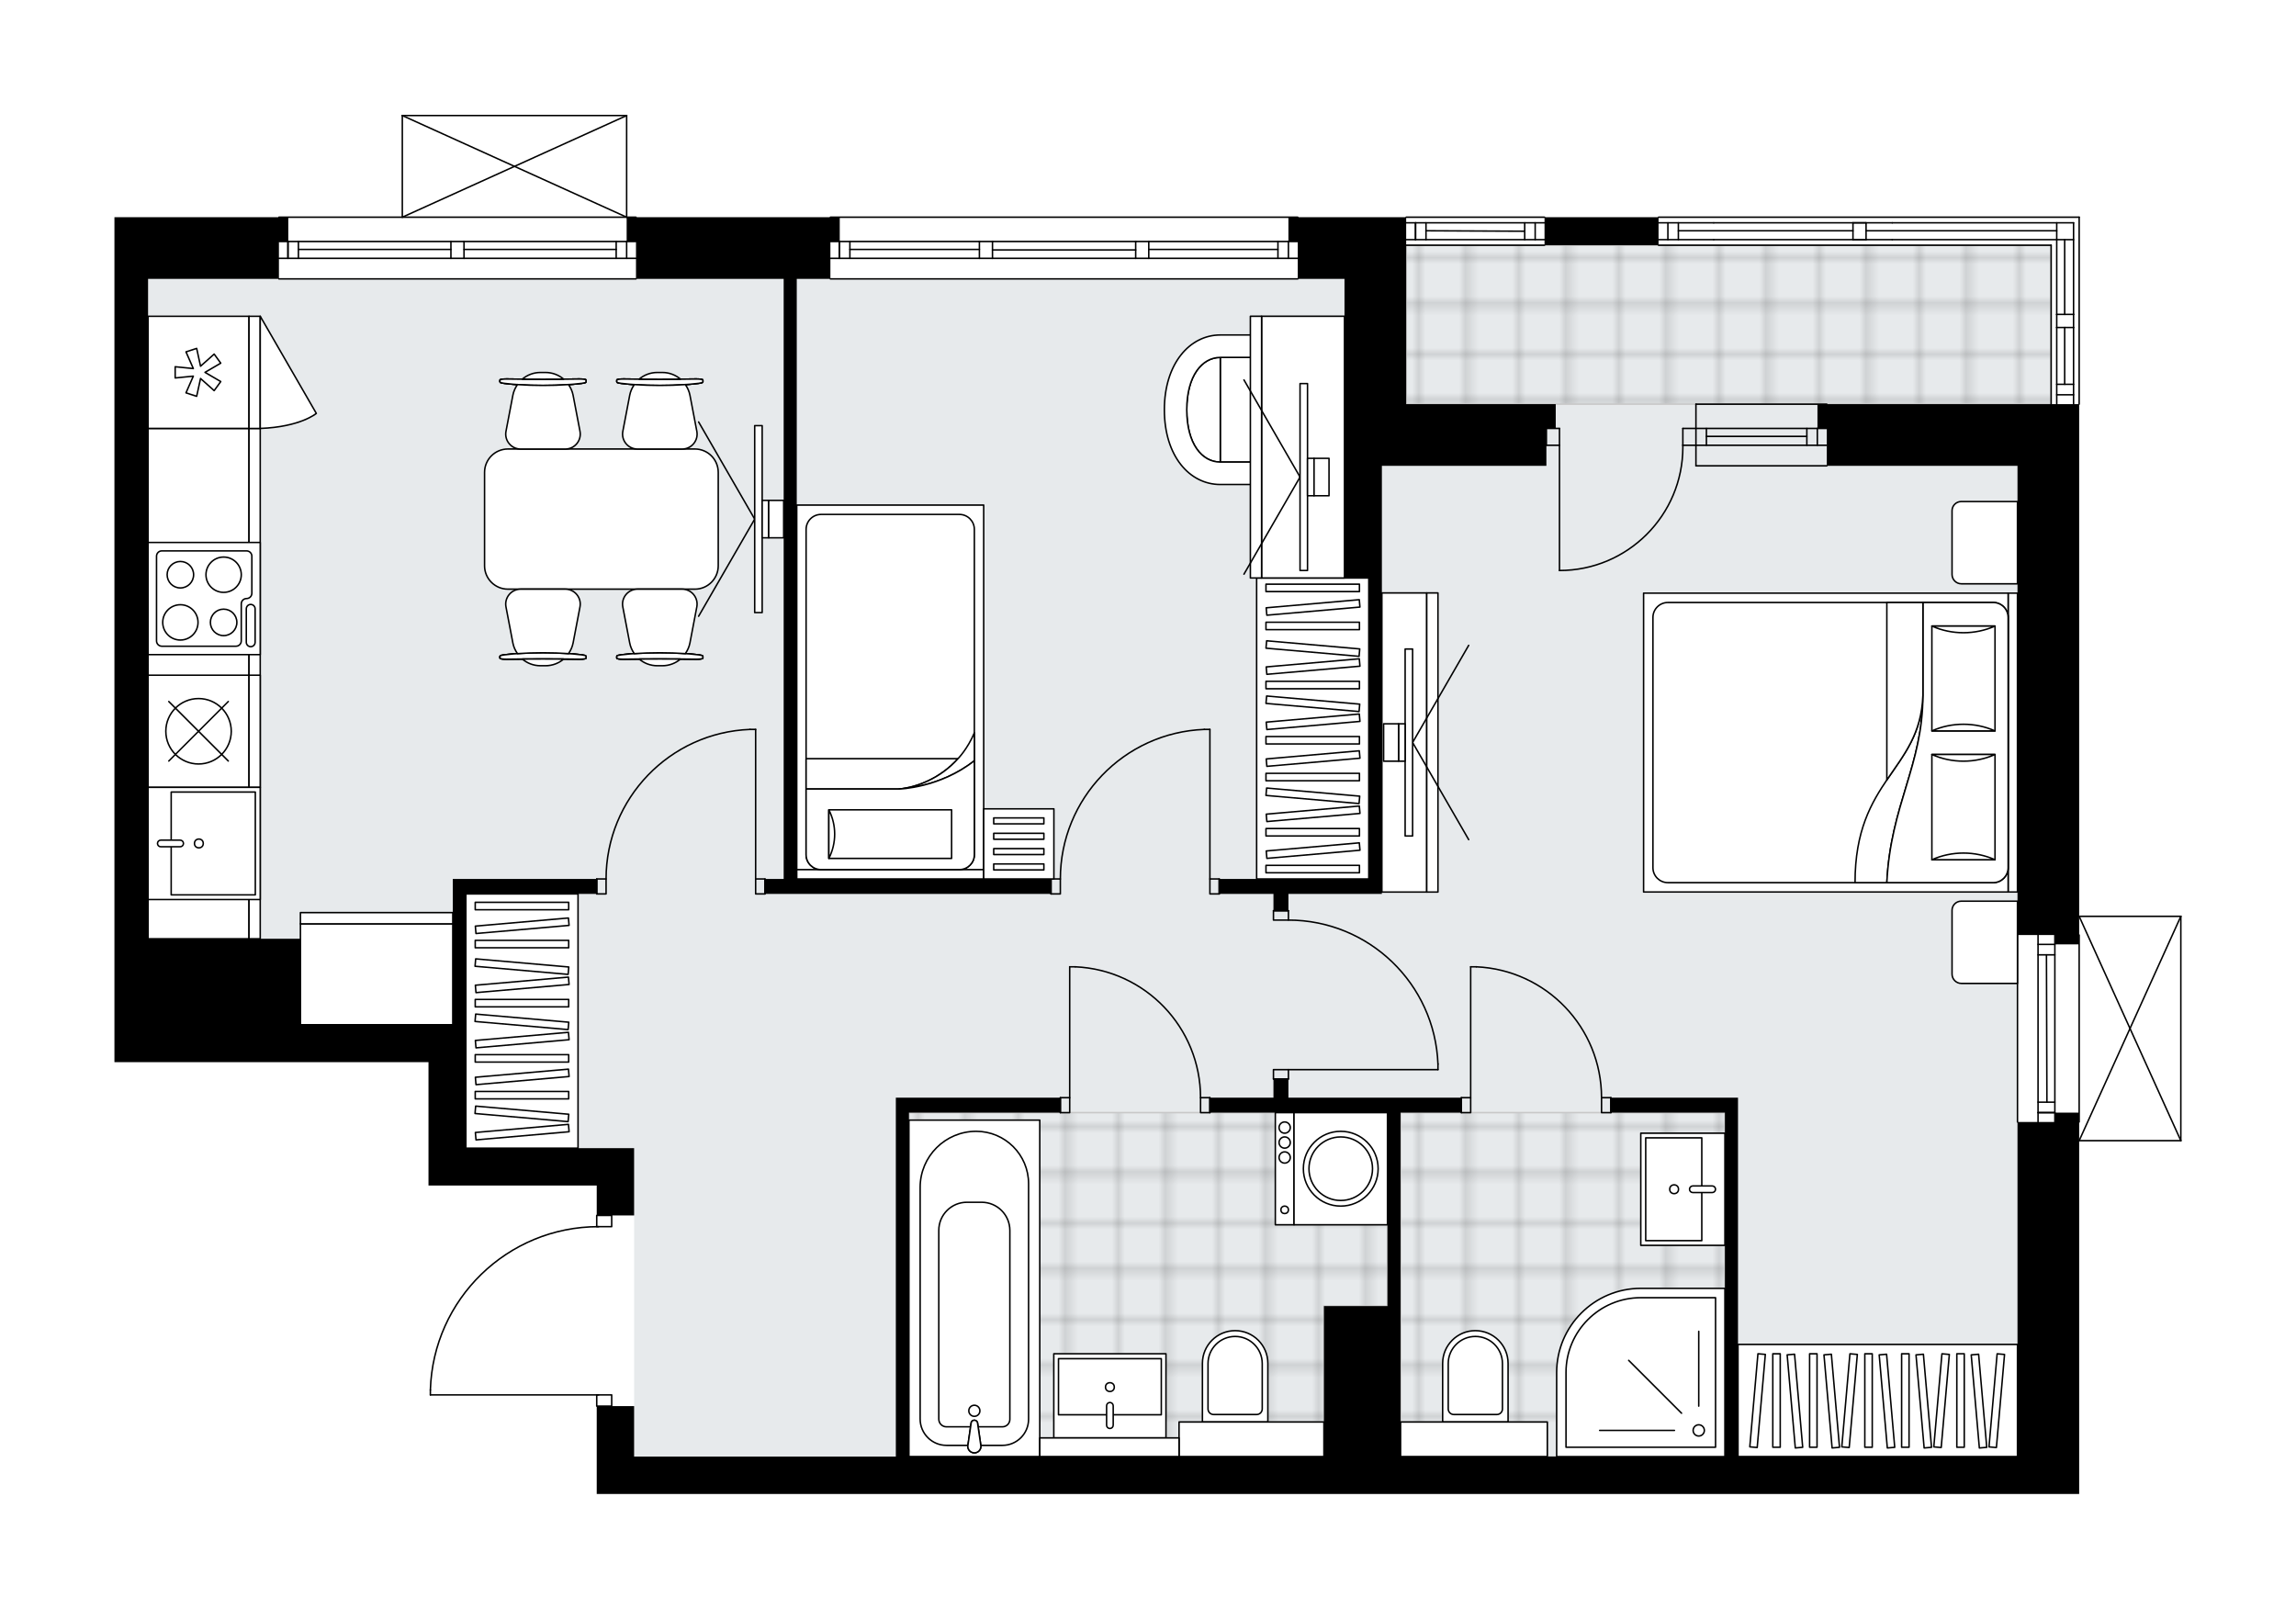 <svg xmlns="http://www.w3.org/2000/svg" xmlns:xlink="http://www.w3.org/1999/xlink" height="1401.4px" id="Layer_1" style="enable-background:new 0 0 2000 1401.4;" version="1.1" viewBox="0 0 2000 1401.4" width="2000px" x="0px" y="0px" xml:space="preserve">
<style type="text/css">
	.st0{fill:none;}
	.st1{opacity:0.25;fill:none;stroke:#070606;stroke-width:0.4;stroke-miterlimit:10;}
	.st2{fill:#FFFFFF;}
	.st3{fill:#E7EAEC;}
	.st4{fill:url(#SVGID_1_);stroke:#C8C8C8;stroke-width:1.3;stroke-miterlimit:10;}
	
		.st5{fill:url(#SVGID_00000172411712039953865010000014845134943073025949_);stroke:#C8C8C8;stroke-width:1.3;stroke-miterlimit:10;}
	
		.st6{fill:url(#SVGID_00000131367210809121296580000003279675130818806973_);stroke:#C8C8C8;stroke-width:1.3;stroke-miterlimit:10;}
	.st7{fill:none;stroke:#000000;stroke-width:1.3;stroke-linecap:round;stroke-linejoin:round;stroke-miterlimit:10;}
	.st8{fill:#FFFFFF;stroke:#000000;stroke-width:1.3;stroke-linecap:round;stroke-linejoin:round;stroke-miterlimit:10;}
	.st9{font-family:'Arial-BoldMT','Arial'; font-weight:bold;}
	.st10{font-size:85.349px;}
	.st11{font-size:72.218px;}
	.st12{font-family: 'ArialMT','Arial';}
	.st13{font-size:40px;}
</style>
<pattern height="14.57" id="New_Pattern_Swatch_2" patternUnits="userSpaceOnUse" style="overflow:visible;" viewBox="7.49 -22.06 14.57 14.57" width="14.57" x="0.13" y="-299.66">
	<g>
		<rect class="st0" height="14.57" width="14.57" x="7.49" y="-22.06" />
		<g>
			<rect class="st1" height="7.29" width="7.29" x="14.77" y="-7.49" />
		</g>
		<g>
			<rect class="st1" height="7.29" width="7.29" x="0.2" y="-7.49" />
		</g>
		<g>
			<rect class="st1" height="7.29" width="7.29" x="22.06" y="-14.77" />
		</g>
		<g>
			<rect class="st1" height="7.29" width="7.29" x="7.49" y="-14.77" />
			<rect class="st1" height="7.29" width="7.29" x="14.77" y="-22.06" />
		</g>
		<g>
			<rect class="st1" height="7.29" width="7.29" x="0.2" y="-22.06" />
		</g>
		<g>
			<rect class="st1" height="7.29" width="7.29" x="22.06" y="-29.35" />
		</g>
		<g>
			<rect class="st1" height="7.29" width="7.29" x="7.49" y="-29.35" />
		</g>
	</g>
</pattern>
<path class="st2" d="M1900.33,798.22v195.41c0,0.04-0.01,0.07-0.02,0.1c-0.01,0.05-0.01,0.1-0.03,0.14  c-0.02,0.04-0.04,0.07-0.07,0.11c-0.02,0.03-0.04,0.07-0.07,0.1c-0.04,0.04-0.09,0.07-0.14,0.1c-0.02,0.01-0.04,0.03-0.06,0.04  c0,0,0,0-0.01,0c-0.08,0.04-0.17,0.06-0.26,0.06h-88.55v307.12h-21.17h-32.57h-504.8H959.47H756.86h-5.83h-114.8H519.8v-32.57  v-43.32c-0.36,0-0.65-0.29-0.65-0.65v-9.12H374.89c-0.36,0-0.65-0.29-0.65-0.65v-4.27c0,0,0-0.01,0-0.01c0,0,0-0.01,0-0.01  c1.14-38.5,16.99-74.48,44.62-101.31c27.09-26.3,62.62-41,100.29-41.58v-9.15c0-0.36,0.29-0.65,0.65-0.65v-25.4H405.81h-32.57  V925.24H128.99H99.68V659.81V239.68v-29.31V189.2h142.65c0-0.36,0.29-0.65,0.65-0.65H349.8v-87.9c0,0,0,0,0-0.01  c0-0.05,0.02-0.09,0.03-0.14c0.01-0.04,0.01-0.08,0.03-0.12c0,0,0-0.01,0-0.01c0.01-0.03,0.04-0.05,0.06-0.08  c0.03-0.04,0.05-0.09,0.09-0.12c0.03-0.03,0.06-0.04,0.1-0.07c0.04-0.02,0.07-0.05,0.11-0.07c0.04-0.02,0.09-0.02,0.13-0.03  c0.04-0.01,0.07-0.02,0.11-0.02h195.41c0.04,0,0.08,0.02,0.12,0.02c0.04,0.01,0.08,0.01,0.12,0.02c0.04,0.02,0.08,0.05,0.12,0.07  c0.03,0.02,0.07,0.04,0.1,0.06c0.04,0.03,0.06,0.08,0.09,0.12c0.02,0.03,0.04,0.05,0.06,0.08c0,0,0,0.01,0,0.01  c0.02,0.04,0.02,0.08,0.03,0.12c0.01,0.05,0.03,0.09,0.03,0.14c0,0,0,0,0,0.01v87.9H554c0.36,0,0.65,0.29,0.65,0.65H722.7  c0-0.36,0.29-0.65,0.65-0.65h407.1c0.36,0,0.65,0.29,0.65,0.65h93.15c0-0.36,0.29-0.65,0.65-0.65h120.5c0.36,0,0.65,0.29,0.65,0.65  h98.03c0-0.36,0.29-0.65,0.65-0.65h366.39c0.36,0,0.65,0.29,0.65,0.65v162.84c0,0.36-0.29,0.65-0.65,0.65v53.09v211.69v180.1h88.55  c0,0,0.01,0,0.01,0c0.04,0,0.08,0.02,0.12,0.02c0.05,0.01,0.09,0.01,0.14,0.03c0,0,0,0,0.01,0c0.02,0.01,0.04,0.03,0.06,0.04  c0.05,0.03,0.1,0.06,0.14,0.1c0.03,0.03,0.04,0.06,0.07,0.1c0.02,0.04,0.05,0.07,0.07,0.11c0.02,0.04,0.02,0.09,0.03,0.14  C1900.31,798.16,1900.33,798.19,1900.33,798.22z" id="background" />
<g id="floor">
	<polygon class="st3" points="1786.7,213.63 1224.9,213.63 1224.9,242.94 128.99,242.94 128.99,892.67 405.81,892.67    405.81,1000.15 552.37,1000.15 552.37,1268.83 1027.05,1268.83 1027.05,1238.71 1151.62,1238.71 1151.62,1268.83 1757.39,1268.83    1757.39,352.04 1786.7,352.04  " />
	<pattern id="SVGID_1_" patternTransform="matrix(5.814 0 0 5.607 34418.312 25580.385)" xlink:href="#New_Pattern_Swatch_2">
	</pattern>
	<polygon class="st4" points="1220.01,969.21 1220.22,1238.71 1347.84,1238.71 1347.84,1268.83 1502.54,1268.83 1502.54,1234.63    1502.54,1192.3 1502.54,969.21  " />
	
		<pattern id="SVGID_00000016790754070188909420000005675660075833160108_" patternTransform="matrix(5.814 0 0 5.607 34418.312 25580.385)" xlink:href="#New_Pattern_Swatch_2">
	</pattern>
	
		<polygon points="   1208.61,969.21 791.75,969.21 791.75,1164.41 791.75,1213.46 791.75,1268.83 905.73,1268.78 905.73,1252.59 1027.05,1252.64    1027.05,1238.71 1153.25,1238.71 1153.25,1137.74 1208.61,1137.74  " style="fill:url(#SVGID_00000016790754070188909420000005675660075833160108_);stroke:#C8C8C8;stroke-width:1.3;stroke-miterlimit:10;" />
	
		<pattern id="SVGID_00000178886143267918351800000007459143100732090246_" patternTransform="matrix(5.814 0 0 5.607 34418.312 25580.385)" xlink:href="#New_Pattern_Swatch_2">
	</pattern>
	
		<rect height="138.41" style="fill:url(#SVGID_00000178886143267918351800000007459143100732090246_);stroke:#C8C8C8;stroke-width:1.3;stroke-miterlimit:10;" width="561.8" x="1224.9" y="213.63" />
	<g id="LINE_00000038373980904831134110000016093004698922262714_">
		<line class="st7" x1="1477.3" x2="1591.29" y1="387.87" y2="387.87" />
	</g>
	<g id="LINE_00000019644432437781928460000012176614437846921373_">
		<line class="st7" x1="1477.3" x2="1591.29" y1="373.21" y2="373.21" />
	</g>
	<g id="LINE_00000087393120655662751860000006535852703376602005_">
		<line class="st7" x1="1486.42" x2="1573.91" y1="380.14" y2="380.14" />
	</g>
	<g id="LINE_00000153670868027220651660000006271367312994293931_">
		<line class="st7" x1="1583.03" x2="1583.03" y1="387.87" y2="373.21" />
	</g>
	<g id="LINE_00000104697083903892295130000014341771299105608080_">
		<line class="st7" x1="1486.42" x2="1486.42" y1="387.87" y2="373.21" />
	</g>
	<g id="LINE_00000098908010853256516910000000873487903127782835_">
		<line class="st7" x1="1477.3" x2="1591.29" y1="405.78" y2="405.78" />
	</g>
	<g id="LINE_00000109723121160385087110000006811154380204748474_">
		<line class="st7" x1="1591.29" x2="1477.3" y1="352.08" y2="352.08" />
	</g>
	<g id="LINE_00000146473184349743164730000006753394048417015738_">
		<line class="st7" x1="1573.91" x2="1573.91" y1="387.88" y2="373.22" />
	</g>
	<g id="LINE_00000148643425809999899240000004084362763581466767_">
		<line class="st7" x1="1477.3" x2="1477.3" y1="405.78" y2="352.08" />
	</g>
	<g id="LINE_00000014606811936177455640000010108290383752999305_">
		<line class="st7" x1="723.35" x2="1130.45" y1="189.2" y2="189.2" />
	</g>
	<g id="LINE_00000098202141552637808420000004543223246671176078_">
		<line class="st7" x1="731.2" x2="731.2" y1="210.37" y2="225.03" />
	</g>
	<g id="LINE_00000052818215285373922570000006567882760882144935_">
		<line class="st7" x1="1122.31" x2="1122.31" y1="210.37" y2="225.03" />
	</g>
	<g id="LINE_00000034065424784615807020000006413134217285899420_">
		<line class="st7" x1="853.14" x2="740.32" y1="217.29" y2="217.29" />
	</g>
	<g id="LINE_00000071533986083161072260000005373518892543558071_">
		<line class="st7" x1="1113.19" x2="1000.67" y1="217.29" y2="217.29" />
	</g>
	<g id="LINE_00000048484013861864436770000013851615829560748682_">
		<line class="st7" x1="1113.19" x2="1113.19" y1="225.03" y2="210.37" />
	</g>
	<g id="LINE_00000020378184938816287610000006149070050715843263_">
		<line class="st7" x1="731.2" x2="731.2" y1="210.37" y2="225.03" />
	</g>
	<g id="LINE_00000183937179898519245940000016133438651465096593_">
		<line class="st7" x1="740.32" x2="740.32" y1="225.03" y2="210.37" />
	</g>
	<g id="LINE_00000149341613000179319290000006211507582530924470_">
		<line class="st7" x1="864.53" x2="864.53" y1="210.37" y2="225.03" />
	</g>
	<g id="LINE_00000133521150065462970920000000241173780923847303_">
		<line class="st7" x1="864.53" x2="853.14" y1="225.03" y2="225.03" />
	</g>
	<g id="LINE_00000013157805966448060660000006405509259863517344_">
		<line class="st7" x1="853.14" x2="853.14" y1="225.03" y2="210.37" />
	</g>
	<g id="LINE_00000143604646403781257140000001313584945297918643_">
		<line class="st7" x1="853.14" x2="864.53" y1="210.37" y2="210.37" />
	</g>
	<g id="LINE_00000098205888572951004490000014937745762556628397_">
		<line class="st7" x1="1130.45" x2="723.35" y1="242.94" y2="242.94" />
	</g>
	<g id="LINE_00000178183410553209259560000007175277693241344133_">
		<line class="st7" x1="1000.67" x2="1000.67" y1="210.37" y2="225.03" />
	</g>
	<g id="LINE_00000025403227360805633020000009801218072006922393_">
		<line class="st7" x1="1000.67" x2="989.27" y1="225.03" y2="225.03" />
	</g>
	<g id="LINE_00000026121203658470763910000006102473974869960120_">
		<line class="st7" x1="989.27" x2="989.27" y1="225.03" y2="210.37" />
	</g>
	<g id="LINE_00000010298122622903139270000010727842374922728604_">
		<line class="st7" x1="989.27" x2="1000.67" y1="210.37" y2="210.37" />
	</g>
	<g id="LINE_00000136372758887620282150000010224429322106019733_">
		<line class="st7" x1="989.27" x2="864.53" y1="217.7" y2="217.7" />
	</g>
	<g id="LWPOLYLINE_00000165226132846837039650000011862060508640731293_">
		<line class="st7" x1="1000.67" x2="1130.45" y1="210.37" y2="210.37" />
	</g>
	<g id="LWPOLYLINE_00000077304426091077937500000015622109562177362095_">
		<line class="st7" x1="989.27" x2="864.53" y1="210.37" y2="210.37" />
	</g>
	<g id="LWPOLYLINE_00000038404586312467357590000004966287677703490979_">
		<line class="st7" x1="853.14" x2="723.35" y1="210.37" y2="210.37" />
	</g>
	<g id="LWPOLYLINE_00000163759584009409448990000011366788375007845296_">
		<line class="st7" x1="1000.67" x2="1130.45" y1="225.03" y2="225.03" />
	</g>
	<g id="LWPOLYLINE_00000163037078121331840890000010738491864363581098_">
		<line class="st7" x1="989.27" x2="864.53" y1="225.03" y2="225.03" />
	</g>
	<g id="LWPOLYLINE_00000087378955827093084570000016075024262130406578_">
		<line class="st7" x1="853.14" x2="723.35" y1="225.03" y2="225.03" />
	</g>
	<g id="LINE_00000051376573711742207910000010775076775881640635_">
		<line class="st7" x1="242.97" x2="554" y1="189.2" y2="189.2" />
	</g>
	<g id="LINE_00000047757398377301730500000002410764658443661218_">
		<line class="st7" x1="554" x2="404.19" y1="225.03" y2="225.03" />
	</g>
	<g id="LINE_00000109739803650999043020000016837492414379964307_">
		<line class="st7" x1="392.79" x2="242.97" y1="225.03" y2="225.03" />
	</g>
	<g id="LINE_00000137835977644167705870000017412095080781366940_">
		<line class="st7" x1="250.83" x2="250.83" y1="210.37" y2="225.03" />
	</g>
	<g id="LINE_00000153673636064246349680000010365837675232648089_">
		<line class="st7" x1="545.86" x2="545.86" y1="210.37" y2="225.03" />
	</g>
	<g id="LINE_00000116192899545242091660000003839003694130402475_">
		<line class="st7" x1="554" x2="404.19" y1="210.37" y2="210.37" />
	</g>
	<g id="LINE_00000158723407547023519010000009547711274208191896_">
		<line class="st7" x1="392.79" x2="242.97" y1="210.37" y2="210.37" />
	</g>
	<g id="LINE_00000103227750790235493560000000539774410708201633_">
		<line class="st7" x1="392.79" x2="259.94" y1="217.29" y2="217.29" />
	</g>
	<g id="LINE_00000056397152496380600590000014959264764702680486_">
		<line class="st7" x1="536.74" x2="404.19" y1="217.29" y2="217.29" />
	</g>
	<g id="LINE_00000112625558045213355600000014783376008727142795_">
		<line class="st7" x1="536.74" x2="536.74" y1="225.03" y2="210.37" />
	</g>
	<g id="LINE_00000049930425542721774620000013773792513581393308_">
		<line class="st7" x1="250.83" x2="250.83" y1="210.37" y2="225.03" />
	</g>
	<g id="LINE_00000065032219050022543470000017360557865644837762_">
		<line class="st7" x1="259.94" x2="259.94" y1="225.03" y2="210.37" />
	</g>
	<g id="LINE_00000055692900584648040680000012023716454549897865_">
		<line class="st7" x1="404.19" x2="404.19" y1="210.37" y2="225.03" />
	</g>
	<g id="LINE_00000012468334635290011560000003043855050200590467_">
		<line class="st7" x1="404.19" x2="392.79" y1="225.03" y2="225.03" />
	</g>
	<g id="LINE_00000116215125513922019770000005966035045075689618_">
		<line class="st7" x1="392.79" x2="392.79" y1="225.03" y2="210.37" />
	</g>
	<g id="LINE_00000165912752077495575820000010337578623734584729_">
		<line class="st7" x1="392.79" x2="404.19" y1="210.37" y2="210.37" />
	</g>
	<g id="LINE_00000132768876344988461860000000999396747067056041_">
		<line class="st7" x1="554" x2="242.97" y1="242.94" y2="242.94" />
	</g>
	<g id="LWPOLYLINE_00000036939494755059813020000005366041040709740969_">
		<line class="st7" x1="1492.77" x2="1444.73" y1="194.09" y2="194.09" />
	</g>
	<g id="LWPOLYLINE_00000150097167185474059620000007181822752497151112_">
		<line class="st7" x1="1492.77" x2="1648.28" y1="194.09" y2="194.09" />
	</g>
	<g id="LWPOLYLINE_00000145026856047147200000000006491463072737080741_">
		<line class="st7" x1="1648.28" x2="1806.24" y1="194.09" y2="194.09" />
	</g>
	<g id="LWPOLYLINE_00000081610674732921560790000009987581116151829143_">
		<line class="st7" x1="1492.77" x2="1444.73" y1="208.74" y2="208.74" />
	</g>
	<g id="LWPOLYLINE_00000103245593406500647670000015713352611531862402_">
		<line class="st7" x1="1492.77" x2="1648.28" y1="208.74" y2="208.74" />
	</g>
	<g id="LWPOLYLINE_00000018932121010344565850000014719509951847349654_">
		<line class="st7" x1="1648.28" x2="1806.24" y1="208.74" y2="208.74" />
	</g>
	<g id="LINE_00000057131736664766861560000004708538714669344420_">
		<line class="st7" x1="1811.12" x2="1444.73" y1="189.2" y2="189.2" />
	</g>
	<g id="LINE_00000054988669318160509440000008692227038645265048_">
		<line class="st7" x1="1452.87" x2="1452.87" y1="194.09" y2="208.74" />
	</g>
	<g id="LINE_00000088092436909457147160000018139021957995232922_">
		<line class="st7" x1="1625.49" x2="1791.58" y1="201.01" y2="201.01" />
	</g>
	<g id="LINE_00000039103322752326667560000009868084614236062875_">
		<line class="st7" x1="1461.99" x2="1461.99" y1="208.74" y2="194.09" />
	</g>
	<g id="LINE_00000090295563571665894870000018408807671642095785_">
		<line class="st7" x1="1614.09" x2="1614.09" y1="194.09" y2="208.74" />
	</g>
	<g id="LINE_00000098178980362091301000000002455331178982881934_">
		<line class="st7" x1="1614.09" x2="1625.49" y1="208.74" y2="208.74" />
	</g>
	<g id="LINE_00000160888253939552312480000005146986639485518233_">
		<line class="st7" x1="1625.49" x2="1625.49" y1="208.74" y2="194.09" />
	</g>
	<g id="LINE_00000121258237575922553370000008570538166119781272_">
		<line class="st7" x1="1625.49" x2="1614.09" y1="194.09" y2="194.09" />
	</g>
	<g id="LINE_00000071531146193827595520000011244890974896927668_">
		<line class="st7" x1="1444.73" x2="1786.7" y1="213.63" y2="213.63" />
	</g>
	<g id="LINE_00000145038329651060879340000007924839161103643309_">
		<line class="st7" x1="1461.99" x2="1614.09" y1="201.01" y2="201.01" />
	</g>
	<g id="LINE_00000025431730255171519640000018039739722916196527_">
		<line class="st7" x1="1786.7" x2="1786.7" y1="213.63" y2="352.04" />
	</g>
	<g id="LINE_00000132061679811548150670000003792717948542801078_">
		<line class="st7" x1="1806.24" x2="1806.24" y1="352.04" y2="285.28" />
	</g>
	<g id="LINE_00000008121952286373245920000002792471110588349621_">
		<line class="st7" x1="1806.24" x2="1806.24" y1="273.88" y2="194.09" />
	</g>
	<g id="LINE_00000116958223653626420300000008259809545632584618_">
		<line class="st7" x1="1791.58" x2="1806.24" y1="343.9" y2="343.9" />
	</g>
	<g id="LINE_00000155147282134169041290000005718398287712978351_">
		<line class="st7" x1="1791.58" x2="1791.58" y1="352.04" y2="285.28" />
	</g>
	<g id="LINE_00000131346111252611112630000001752268485233003963_">
		<line class="st7" x1="1791.58" x2="1791.58" y1="273.88" y2="194.09" />
	</g>
	<g id="LINE_00000113329013613715492900000008393368180348425868_">
		<line class="st7" x1="1798.5" x2="1798.5" y1="273.88" y2="208.74" />
	</g>
	<g id="LINE_00000123410418167699254850000011056360248765211012_">
		<line class="st7" x1="1798.5" x2="1798.5" y1="334.78" y2="285.28" />
	</g>
	<g id="LINE_00000062166018472015174180000001901351164243799430_">
		<line class="st7" x1="1806.24" x2="1791.58" y1="334.78" y2="334.78" />
	</g>
	<g id="LINE_00000159466659440706848360000016903501653039510185_">
		<line class="st7" x1="1791.58" x2="1806.24" y1="285.28" y2="285.28" />
	</g>
	<g id="LINE_00000175296137895187302120000013774444882811342263_">
		<line class="st7" x1="1806.24" x2="1806.24" y1="285.28" y2="273.88" />
	</g>
	<g id="LINE_00000121971393137068260610000004762577063323675784_">
		<line class="st7" x1="1806.24" x2="1791.58" y1="273.88" y2="273.88" />
	</g>
	<g id="LINE_00000129181105057538539590000014252972941295628454_">
		<line class="st7" x1="1791.58" x2="1791.58" y1="273.88" y2="285.28" />
	</g>
	<g id="LINE_00000119082445344235323750000008002099367253958272_">
		<line class="st7" x1="1811.12" x2="1811.12" y1="352.04" y2="189.2" />
	</g>
	<g id="LINE_00000108295475786445003290000018446096512503834260_">
		<line class="st7" x1="1224.9" x2="1345.4" y1="189.2" y2="189.2" />
	</g>
	<g id="LINE_00000062163399543014485850000008419218295053400972_">
		<line class="st7" x1="1345.4" x2="1224.9" y1="208.74" y2="208.74" />
	</g>
	<g id="LINE_00000135676195137053232360000012147351180618708613_">
		<line class="st7" x1="1233.04" x2="1233.04" y1="194.09" y2="208.74" />
	</g>
	<g id="LINE_00000047027055129453801460000011606400302787404457_">
		<line class="st7" x1="1337.26" x2="1337.26" y1="194.09" y2="208.74" />
	</g>
	<g id="LINE_00000099648091975765777990000011025995728035985025_">
		<line class="st7" x1="1345.4" x2="1224.9" y1="194.09" y2="194.09" />
	</g>
	<g id="LINE_00000000216636969736911130000017222546815055521417_">
		<line class="st7" x1="1328.14" x2="1242.16" y1="201.42" y2="201.01" />
	</g>
	<g id="LINE_00000155142976277076681640000008732732145198838714_">
		<line class="st7" x1="1328.14" x2="1328.14" y1="208.74" y2="194.09" />
	</g>
	<g id="LINE_00000170246756108814838120000011611579110695627662_">
		<line class="st7" x1="1233.04" x2="1233.04" y1="194.09" y2="208.74" />
	</g>
	<g id="LINE_00000043431069588900710890000015907882021994721712_">
		<line class="st7" x1="1242.16" x2="1242.16" y1="208.74" y2="194.09" />
	</g>
	<g id="LINE_00000028284638069443099660000015413188281338207616_">
		<line class="st7" x1="1345.4" x2="1224.9" y1="213.63" y2="213.63" />
	</g>
	<g id="LINE_00000120527676256806414850000017092278097347139474_">
		<line class="st7" x1="1811.12" x2="1811.12" y1="977.35" y2="814.51" />
	</g>
	<g id="LINE_00000001643633035548241580000002678614893600042910_">
		<line class="st7" x1="1775.3" x2="1775.3" y1="814.51" y2="977.35" />
	</g>
	<g id="LINE_00000056394536935052179500000001808426088605488555_">
		<line class="st7" x1="1789.95" x2="1775.3" y1="969.21" y2="969.21" />
	</g>
	<g id="LINE_00000133516567372228418870000006990486014960638111_">
		<line class="st7" x1="1789.95" x2="1775.3" y1="822.65" y2="822.65" />
	</g>
	<g id="LINE_00000171720670805734476690000015013898021534850982_">
		<line class="st7" x1="1789.95" x2="1789.95" y1="814.51" y2="977.35" />
	</g>
	<g id="LINE_00000007428823046390956630000006417147131338152841_">
		<line class="st7" x1="1782.63" x2="1783.03" y1="831.77" y2="960.09" />
	</g>
	<g id="LINE_00000018196456066124419210000008780899049886092683_">
		<line class="st7" x1="1775.3" x2="1789.95" y1="831.77" y2="831.77" />
	</g>
	<g id="LINE_00000024712823332148254150000000201414292293404801_">
		<line class="st7" x1="1789.95" x2="1775.3" y1="969.21" y2="969.21" />
	</g>
	<g id="LINE_00000050644892592939042330000001215881495124372382_">
		<line class="st7" x1="1775.3" x2="1789.95" y1="960.09" y2="960.09" />
	</g>
	<g id="LINE_00000117637429972217173220000001628110648162069678_">
		<line class="st7" x1="1757.39" x2="1757.39" y1="814.51" y2="977.35" />
	</g>
	<g id="LWPOLYLINE_00000074405449245205366080000017976078595023483792_">
		<rect class="st7" height="9.77" width="13.03" x="519.8" y="1058.77" />
	</g>
	<g id="LWPOLYLINE_00000134933878141961588270000006759701750896602027_">
		<rect class="st7" height="9.77" width="13.03" x="519.8" y="1215.09" />
	</g>
	<g id="LWPOLYLINE_00000114046313985476133530000006445638724556870795_">
		<path class="st7" d="M374.89,1210.83c2.35-79.25,67.27-142.28,146.56-142.29" />
	</g>
	<g id="LINE_00000019671715447326730790000004896533238865702570_">
		<line class="st7" x1="521.45" x2="374.89" y1="1215.09" y2="1215.09" />
	</g>
	<g id="LINE_00000026872466368298213590000005045583654135946924_">
		<line class="st7" x1="374.89" x2="374.89" y1="1215.09" y2="1210.83" />
	</g>
	<g id="LWPOLYLINE_00000013188044926501155810000010158450418099681965_">
		<rect class="st7" height="13.03" width="8.14" x="658.22" y="765.66" />
	</g>
	<g id="LWPOLYLINE_00000016068830691401692780000014280365676784840123_">
		<rect class="st7" height="13.03" width="8.14" x="519.8" y="765.66" />
	</g>
	<g id="LINE_00000105396381049677477690000005312452433014471564_">
		<line class="st7" x1="666.36" x2="666.36" y1="765.66" y2="778.68" />
	</g>
	<g id="LINE_00000003785481660323170380000014898336614936362913_">
		<line class="st7" x1="519.8" x2="519.8" y1="765.66" y2="778.68" />
	</g>
	<g id="LINE_00000147199748264324108630000013329145267867755678_">
		<line class="st7" x1="658.22" x2="658.22" y1="765.66" y2="635.38" />
	</g>
	<g id="LINE_00000114066933339186127360000017224608996595467670_">
		<line class="st7" x1="653.33" x2="658.22" y1="635.38" y2="635.38" />
	</g>
	<g id="ARC_00000149340357025554271780000007787665014094469261_">
		<path class="st7" d="M527.94,765.66c0.04-70.05,55.39-127.56,125.39-130.27" />
	</g>
	<g id="LWPOLYLINE_00000149349952968966791420000004544268485117215383_">
		<rect class="st7" height="8.14" width="13.03" x="1109.28" y="931.75" />
	</g>
	<g id="LWPOLYLINE_00000020365006554561452410000001171076159827847332_">
		<rect class="st7" height="8.14" width="13.03" x="1109.28" y="793.34" />
	</g>
	<g id="LINE_00000016780345081484470130000005661337136683240638_">
		<line class="st7" x1="1122.31" x2="1109.28" y1="939.89" y2="939.89" />
	</g>
	<g id="LINE_00000054979479043684063560000003666412554199309476_">
		<line class="st7" x1="1122.31" x2="1109.28" y1="793.34" y2="793.34" />
	</g>
	<g id="LINE_00000093874142405790029530000009197745038372688014_">
		<line class="st7" x1="1122.31" x2="1252.58" y1="931.75" y2="931.75" />
	</g>
	<g id="LINE_00000160908189057261303640000009252369141190585765_">
		<line class="st7" x1="1252.58" x2="1252.58" y1="926.87" y2="931.75" />
	</g>
	<g id="ARC_00000181080939506975139590000007902541356347256981_">
		<path class="st7" d="M1122.31,801.48c70.05,0.04,127.56,55.39,130.27,125.39" />
	</g>
	<g id="LWPOLYLINE_00000055703011790495731020000010955088713910441655_">
		<rect class="st7" height="13.03" width="8.14" x="1272.94" y="956.18" />
	</g>
	<g id="LWPOLYLINE_00000147921886602975560510000017725631208818442413_">
		<rect class="st7" height="13.03" width="8.14" x="1395.07" y="956.18" />
	</g>
	<g id="LINE_00000031929648163102638190000018140119452472113036_">
		<line class="st7" x1="1272.94" x2="1272.94" y1="956.18" y2="969.21" />
	</g>
	<g id="LINE_00000173163370072619411570000008603283806336381627_">
		<line class="st7" x1="1403.21" x2="1403.21" y1="956.18" y2="969.21" />
	</g>
	<g id="LINE_00000090295176659358206080000008685457486602502540_">
		<line class="st7" x1="1281.08" x2="1281.08" y1="956.18" y2="842.19" />
	</g>
	<g id="ARC_00000176009831021128113210000013917094252482097544_">
		<path class="st7" d="M1285.96,842.19c61,2.71,109.06,52.93,109.1,113.99" />
	</g>
	<g id="LINE_00000065789918207455103770000001919785806441318036_">
		<line class="st7" x1="1281.08" x2="1285.96" y1="842.19" y2="842.19" />
	</g>
	<g id="ARC_00000132788306708173076650000004411101716342183063_">
		<path class="st7" d="M1465.9,387.87c0.01,0.53,0.01,1.07,0.01,1.6c0,59.37-48.12,107.5-107.49,107.5" />
	</g>
	<g id="LINE_00000088836614475349354200000003785571228123591041_">
		<line class="st7" x1="1358.43" x2="1358.43" y1="387.87" y2="496.97" />
	</g>
	<g id="LINE_00000095297235042252776090000002443581101825378176_">
		<line class="st7" x1="1477.3" x2="1465.9" y1="387.87" y2="387.87" />
	</g>
	<g id="LINE_00000011000249879155034400000007250832044653644989_">
		<line class="st7" x1="1465.9" x2="1465.9" y1="387.87" y2="373.21" />
	</g>
	<g id="LINE_00000094582634084928569780000014153840784577396898_">
		<line class="st7" x1="1465.9" x2="1477.3" y1="373.21" y2="373.21" />
	</g>
	<g id="LINE_00000075128101670056774500000008816722924881283474_">
		<line class="st7" x1="1347.03" x2="1358.43" y1="373.21" y2="373.21" />
	</g>
	<g id="LINE_00000010309304517383614930000016566412450477720978_">
		<line class="st7" x1="1358.43" x2="1358.43" y1="373.21" y2="387.87" />
	</g>
	<g id="LINE_00000002358257769523142530000008905637648109996177_">
		<line class="st7" x1="1358.43" x2="1347.03" y1="387.87" y2="387.87" />
	</g>
	<g id="LINE_00000018198474390806457470000012321086652976598159_">
		<line class="st7" x1="1347.03" x2="1347.03" y1="373.21" y2="387.87" />
	</g>
	<g id="LWPOLYLINE_00000029736607036407252030000012994848958271228580_">
		<rect class="st7" height="13.03" width="8.14" x="923.65" y="956.18" />
	</g>
	<g id="LWPOLYLINE_00000005969293255811871320000011700795237625539258_">
		<rect class="st7" height="13.03" width="8.14" x="1045.78" y="956.18" />
	</g>
	<g id="LINE_00000054954603268089279160000007389121611054148514_">
		<line class="st7" x1="923.65" x2="923.65" y1="956.18" y2="969.21" />
	</g>
	<g id="LINE_00000062896201421665757040000011983680442732583857_">
		<line class="st7" x1="1053.92" x2="1053.92" y1="956.18" y2="969.21" />
	</g>
	<g id="LINE_00000100343850735622605770000006428261123336138678_">
		<line class="st7" x1="931.79" x2="931.79" y1="956.18" y2="842.19" />
	</g>
	<g id="ARC_00000011727972737810636240000014333024364735741321_">
		<path class="st7" d="M936.67,842.19c61,2.71,109.06,52.93,109.1,113.99" />
	</g>
	<g id="LINE_00000100378480465389952390000008755318888672284074_">
		<line class="st7" x1="931.79" x2="936.67" y1="842.19" y2="842.19" />
	</g>
	<g id="LWPOLYLINE_00000016067916599418855890000018305447244157812608_">
		<rect class="st7" height="13.03" width="8.14" x="1053.92" y="765.66" />
	</g>
	<g id="LWPOLYLINE_00000137104935688469821150000005056005942830243207_">
		<rect class="st7" height="13.03" width="8.14" x="915.5" y="765.66" />
	</g>
	<g id="LINE_00000091716539453446976410000015071190132518656934_">
		<line class="st7" x1="1062.06" x2="1062.06" y1="765.66" y2="778.68" />
	</g>
	<g id="LINE_00000125595440893667593670000016193489777695488141_">
		<line class="st7" x1="915.5" x2="915.5" y1="765.66" y2="778.68" />
	</g>
	<g id="LINE_00000136411805072306584460000007949648924624884634_">
		<line class="st7" x1="1053.92" x2="1053.92" y1="765.66" y2="635.38" />
	</g>
	<g id="LINE_00000056411186805046849240000003840758347517189292_">
		<line class="st7" x1="1049.03" x2="1053.92" y1="635.38" y2="635.38" />
	</g>
	<g id="ARC_00000064339261539175224500000008838576166992736671_">
		<path class="st7" d="M923.65,765.66c0.04-70.05,55.39-127.56,125.39-130.27" />
	</g>
	<g id="LINE_00000132064870384170934390000010296264136660459170_">
		<line class="st7" x1="350.45" x2="545.86" y1="100.65" y2="100.65" />
	</g>
	<g id="LINE_00000093897936763226144730000011704346323251421596_">
		<line class="st7" x1="545.86" x2="545.86" y1="100.65" y2="189.2" />
	</g>
	<g id="LINE_00000153687070852890992880000018016944870936979856_">
		<line class="st7" x1="350.45" x2="350.45" y1="189.2" y2="100.65" />
	</g>
	<g id="LWPOLYLINE_00000062161030763534192180000002367193598240421528_">
		<line class="st7" x1="545.86" x2="350.45" y1="189.2" y2="100.65" />
	</g>
	<g id="LWPOLYLINE_00000166676698186443692210000009362144468512237997_">
		<line class="st7" x1="350.45" x2="545.86" y1="189.2" y2="100.65" />
	</g>
	<g id="LINE_00000126301163834562509510000001591603951256186252_">
		<line class="st7" x1="1899.68" x2="1899.68" y1="798.22" y2="993.63" />
	</g>
	<g id="LINE_00000131364877477165330960000007618341483011798671_">
		<line class="st7" x1="1899.68" x2="1811.12" y1="993.63" y2="993.63" />
	</g>
	<g id="LINE_00000060732715555982119400000012266106800095420551_">
		<line class="st7" x1="1811.12" x2="1899.68" y1="798.22" y2="798.22" />
	</g>
	<g id="LWPOLYLINE_00000085221504438504028040000016166200943853780107_">
		<line class="st7" x1="1811.12" x2="1899.68" y1="993.63" y2="798.22" />
	</g>
	<g id="LWPOLYLINE_00000173135650605089356660000009494332649339153298_">
		<line class="st7" x1="1811.12" x2="1899.68" y1="798.22" y2="993.63" />
	</g>
	<g>
		<polygon points="1591.29,352.04 1583.15,352.04 1583.15,373.21 1591.29,373.21 1591.29,405.78 1757.39,405.78 1757.39,617.47     1757.39,814.51 1789.95,814.51 1789.95,822.65 1811.12,822.65 1811.12,814.51 1811.12,814.51 1811.12,617.47 1811.12,405.78     1811.12,352.04   " />
		<polygon points="552.37,1058.77 552.37,1032.71 552.37,1000.15 405.81,1000.15 405.81,925.24 405.81,892.67 405.81,778.68     519.8,778.68 519.8,765.66 405.81,765.66 394.42,765.66 394.42,892.67 261.7,892.67 261.7,817.76 243.79,817.76 200.64,817.76     148.53,817.76 128.99,817.76 128.99,659.81 128.99,242.94 242.97,242.94 242.97,210.37 251.12,210.37 251.12,189.2 99.68,189.2     99.68,210.37 99.68,239.68 99.68,659.81 99.68,925.24 128.99,925.24 373.25,925.24 373.25,1032.71 405.81,1032.71 519.8,1032.71     519.8,1058.77   " />
		<polygon points="1109.28,793.34 1122.31,793.34 1122.31,778.68 1192.33,778.68 1203.73,778.68 1203.73,503.48 1203.73,405.78     1347.03,405.78 1347.03,373.21 1355.17,373.21 1355.17,352.04 1347.03,352.04 1224.9,352.04 1224.9,242.94 1224.9,210.37     1224.9,189.2 1122.31,189.2 1122.31,210.37 1130.45,210.37 1130.45,242.94 1171.16,242.94 1171.16,352.04 1171.16,405.78     1171.16,503.48 1192.33,503.48 1192.33,765.66 1062.06,765.66 1062.06,778.68 1109.28,778.68   " />
		<polygon points="554,242.94 682.64,242.94 682.64,765.66 666.36,765.66 666.36,778.68 915.5,778.68 915.5,765.66 694.04,765.66     694.04,242.94 723.35,242.94 723.35,210.37 731.49,210.37 731.49,189.2 545.86,189.2 545.86,210.37 554,210.37   " />
		<rect height="24.43" width="99.33" x="1345.4" y="189.2" />
		<polygon points="1789.95,977.35 1757.39,977.35 1757.39,1268.83 1513.94,1268.83 1513.94,956.18 1502.54,956.18 1403.21,956.18     1403.21,969.21 1502.54,969.21 1502.54,1268.83 1252.58,1268.83 1220.01,1268.83 1220.01,1268.83 1220.01,1196.37     1220.01,1155.66 1220.01,1137.74 1220.01,969.21 1272.94,969.21 1272.94,956.18 1220.01,956.18 1208.61,956.18 1122.31,956.18     1122.31,939.89 1109.28,939.89 1109.28,956.18 1053.92,956.18 1053.92,969.21 1208.61,969.21 1208.61,1137.74 1153.25,1137.74     1153.25,1155.66 1153.25,1247.66 1153.25,1268.83 1153.25,1268.83 959.47,1268.83 791.74,1268.83 791.74,969.21 923.65,969.21     923.65,956.18 780.35,956.18 780.35,969.21 780.35,1268.83 756.86,1268.83 751.03,1268.83 636.23,1268.83 552.37,1268.83     552.37,1224.86 519.8,1224.86 519.8,1268.83 519.8,1301.4 636.23,1301.4 751.03,1301.4 756.86,1301.4 959.47,1301.4     1252.58,1301.4 1757.39,1301.4 1789.95,1301.4 1811.12,1301.4 1811.12,969.21 1789.95,969.21   " />
	</g>
</g>
<g id="mebel">
	<g>
		<path class="st8" d="M1700.39,444.89v55.52c0,4.5,3.65,8.14,8.14,8.14h48.85V436.9h-49.01    C1703.96,436.9,1700.39,440.48,1700.39,444.89z" />
		<path class="st8" d="M1700.39,793v55.52c0,4.5,3.65,8.14,8.14,8.14h48.85v-71.65h-49.01    C1703.96,785.01,1700.39,788.59,1700.39,793z" />
		<g>
			
				<rect class="st8" height="8.14" transform="matrix(-1.836970e-16 1 -1 -1.836970e-16 2400.167 -1106.455)" width="260.32" x="1623.15" y="642.79" />
			
				<rect class="st8" height="317.54" transform="matrix(-1.836970e-16 1 -1 -1.836970e-16 2237.327 -943.615)" width="260.32" x="1460.31" y="488.09" />
			<path class="st8" d="M1749.24,537.86v217.98c0,7.19-5.83,13.03-13.03,13.03h-283.34c-7.19,0-13.03-5.83-13.03-13.03V537.86     c0-7.19,5.83-13.03,13.03-13.03h283.34C1743.41,524.84,1749.24,530.67,1749.24,537.86z" />
			<path class="st8" d="M1643.59,768.87c3.33-68.09,31.39-101.83,31.41-163.14c-2.22,65.6-59.22,72.6-59.1,163.14L1643.59,768.87z" />
			<g>
				<path class="st8" d="M1643.59,768.87c3.33-68.09,31.39-101.83,31.41-163.14l0-80.9h61.21c7.19,0,13.03,5.83,13.03,13.03v217.98      c0,7.19-5.83,13.03-13.03,13.03L1643.59,768.87L1643.59,768.87z" />
			</g>
			
				<rect class="st8" height="54.99" transform="matrix(-1.836970e-16 1 -1 -1.836970e-16 2301.354 -1119.291)" width="91.35" x="1664.65" y="563.54" />
			<path class="st8" d="M1682.83,636.71c17.27-7.74,37.71-7.74,54.99,0H1682.83z" />
			<path class="st8" d="M1737.82,545.36c-17.27,7.74-37.71,7.74-54.99,0L1737.82,545.36z" />
			
				<rect class="st8" height="54.99" transform="matrix(-1.836970e-16 1 -1 -1.836970e-16 2413.401 -1007.243)" width="91.71" x="1664.47" y="675.59" />
			<path class="st8" d="M1682.83,748.93c17.27-7.77,37.71-7.77,54.99,0H1682.83z" />
			<path class="st8" d="M1737.82,657.23c-17.27,7.77-37.71,7.77-54.99,0L1737.82,657.23z" />
			<g>
				<path class="st8" d="M1675,605.74v-80.9h-31.41v154.58C1658.41,657.51,1673.87,639.28,1675,605.74z" />
			</g>
		</g>
	</g>
	<g>
		
			<rect class="st8" height="325.68" transform="matrix(-1 -8.958669e-11 8.958669e-11 -1 1550.915 1205.631)" width="162.84" x="694.04" y="439.98" />
		<path class="st8" d="M715.21,757.51h120.5c7.2,0,13.03-5.83,13.03-13.03V461.15c0-7.2-5.83-13.03-13.03-13.03h-120.5    c-7.2,0-13.03,5.83-13.03,13.03v283.34C702.18,751.68,708.01,757.51,715.21,757.51z" />
		
			<rect class="st8" height="8.14" transform="matrix(-1 -8.958669e-11 8.958669e-11 -1 1550.915 1523.169)" width="162.84" x="694.04" y="757.51" />
		<path class="st8" d="M834.48,660.88h-132.3v26.44h81.02C798.47,685.94,819.15,678.07,834.48,660.88L834.48,660.88z" />
		<path class="st8" d="M848.74,662.67c-30.04,23.77-65.54,24.65-65.54,24.65c15.27-1.38,35.95-9.26,51.28-26.44    c0,0,8.26-8.33,14.26-22.51V662.67z" />
		<g>
			<path class="st8" d="M702.18,687.32h81.02c0,0,35.5-0.88,65.54-24.65v81.81c0,7.2-5.83,13.03-13.03,13.03h-120.5     c-7.2,0-13.03-5.83-13.03-13.03V687.32z" />
		</g>
		
			<rect class="st8" height="42.31" transform="matrix(-1 -9.008318e-11 9.008318e-11 -1 1550.915 1453.211)" width="106.94" x="721.99" y="705.45" />
		<path class="st8" d="M721.99,705.45c6.77,13.29,6.77,29.02,0,42.31V705.45z" />
	</g>
	<g>
		
			<rect class="st8" height="262.17" transform="matrix(-1 -1.440613e-10 1.440613e-10 -1 2286.951 1269.139)" width="97.7" x="1094.62" y="503.48" />
		<g>
			
				<rect class="st8" height="6.47" transform="matrix(-1 -1.347599e-10 1.347599e-10 -1 2286.951 1514.067)" width="81.42" x="1102.77" y="753.8" />
			
				<rect class="st8" height="6.47" transform="matrix(-1 -1.347599e-10 1.347599e-10 -1 2286.951 1449.945)" width="81.42" x="1102.77" y="721.74" />
			
				<rect class="st8" height="6.47" transform="matrix(-1 -1.353967e-10 1.353967e-10 -1 2286.951 1353.762)" width="81.42" x="1102.77" y="673.65" />
			
				<rect class="st8" height="6.47" transform="matrix(-1 -1.341120e-10 1.341120e-10 -1 2286.951 1289.64)" width="81.42" x="1102.77" y="641.58" />
			
				<rect class="st8" height="6.47" transform="matrix(-1 -1.347599e-10 1.347599e-10 -1 2286.951 1193.457)" width="81.42" x="1102.77" y="593.49" />
			
				<rect class="st8" height="6.47" transform="matrix(-0.996 -0.087 0.087 -0.996 2222.209 1482.847)" width="81.42" x="1102.77" y="689.68" />
			
				<rect class="st8" height="6.47" transform="matrix(-0.996 -0.087 0.087 -0.996 2229.194 1322.847)" width="81.42" x="1102.77" y="609.52" />
			
				<rect class="st8" height="6.47" transform="matrix(-0.996 0.087 -0.087 -0.996 2347.182 1379.526)" width="81.42" x="1102.77" y="737.77" />
			
				<rect class="st8" height="6.47" transform="matrix(-0.996 0.087 -0.087 -0.996 2344.388 1315.526)" width="81.42" x="1102.77" y="705.71" />
			
				<rect class="st8" height="6.47" transform="matrix(-0.996 0.087 -0.087 -0.996 2340.197 1219.526)" width="81.42" x="1102.77" y="657.62" />
			
				<rect class="st8" height="6.47" transform="matrix(-0.996 0.087 -0.087 -0.996 2337.402 1155.526)" width="81.42" x="1102.77" y="625.55" />
			
				<rect class="st8" height="6.47" transform="matrix(-0.996 -0.087 0.087 -0.996 2233.386 1226.847)" width="81.42" x="1102.77" y="561.43" />
			
				<rect class="st8" height="6.47" transform="matrix(-0.996 0.087 -0.087 -0.996 2333.211 1059.526)" width="81.42" x="1102.77" y="577.46" />
			
				<rect class="st8" height="6.47" transform="matrix(-1 -1.347599e-10 1.347599e-10 -1 2286.951 1090.493)" width="81.42" x="1102.77" y="542.01" />
			
				<rect class="st8" height="6.47" transform="matrix(-1 -1.347488e-10 1.347488e-10 -1 2286.951 1024.211)" width="81.42" x="1102.77" y="508.87" />
			
				<rect class="st8" height="6.47" transform="matrix(-0.996 0.087 -0.087 -0.996 2328.724 956.757)" width="81.42" x="1102.77" y="525.98" />
		</g>
	</g>
	<g>
		
			<rect class="st8" height="221.46" transform="matrix(-1 -1.440613e-10 1.440613e-10 -1 909.325 1778.828)" width="97.7" x="405.81" y="778.68" />
		<g>
			
				<rect class="st8" height="6.47" transform="matrix(-1 -1.355197e-10 1.355197e-10 -1 909.325 1908.007)" width="81.42" x="413.95" y="950.77" />
			
				<rect class="st8" height="6.47" transform="matrix(-1 -1.341346e-10 1.341346e-10 -1 909.325 1843.885)" width="81.42" x="413.95" y="918.71" />
			
				<rect class="st8" height="6.47" transform="matrix(-1 -1.347599e-10 1.347599e-10 -1 909.325 1747.702)" width="81.42" x="413.95" y="870.62" />
			
				<rect class="st8" height="6.47" transform="matrix(-0.996 -0.087 0.087 -0.996 823.051 1976.003)" width="81.42" x="413.95" y="966.8" />
			
				<rect class="st8" height="6.47" transform="matrix(-0.996 -0.087 0.087 -0.996 830.037 1816.003)" width="81.42" x="413.95" y="886.65" />
			
				<rect class="st8" height="6.47" transform="matrix(-0.996 0.087 -0.087 -0.996 993.536 1928.75)" width="81.42" x="413.95" y="982.83" />
			
				<rect class="st8" height="6.47" transform="matrix(-0.996 0.087 -0.087 -0.996 989.345 1832.75)" width="81.42" x="413.95" y="934.74" />
			
				<rect class="st8" height="6.47" transform="matrix(-0.996 0.087 -0.087 -0.996 986.551 1768.75)" width="81.42" x="413.95" y="902.68" />
			
				<rect class="st8" height="6.47" transform="matrix(-0.996 -0.087 0.087 -0.996 834.228 1720.003)" width="81.42" x="413.95" y="838.55" />
			
				<rect class="st8" height="6.47" transform="matrix(-0.996 0.087 -0.087 -0.996 982.359 1672.75)" width="81.42" x="413.95" y="854.59" />
			
				<rect class="st8" height="6.47" transform="matrix(-1 -1.346258e-10 1.346258e-10 -1 909.325 1644.737)" width="81.42" x="413.95" y="819.13" />
			
				<rect class="st8" height="6.47" transform="matrix(-1 -1.347599e-10 1.347599e-10 -1 909.325 1578.456)" width="81.42" x="413.95" y="785.99" />
			
				<rect class="st8" height="6.47" transform="matrix(-0.996 0.087 -0.087 -0.996 977.872 1569.981)" width="81.42" x="413.95" y="803.1" />
		</g>
	</g>
	<g>
		
			<rect class="st8" height="243.45" transform="matrix(1.440613e-10 -1 1 1.440613e-10 415.68 2855.638)" width="97.7" x="1586.81" y="1098.26" />
		<g>
			
				<rect class="st8" height="6.47" transform="matrix(1.355414e-10 -1 1 1.355414e-10 327.512 2767.47)" width="81.42" x="1506.78" y="1216.74" />
			
				<rect class="st8" height="6.47" transform="matrix(1.347598e-10 -1 1 1.347598e-10 359.573 2799.532)" width="81.42" x="1538.84" y="1216.74" />
			
				<rect class="st8" height="6.47" transform="matrix(1.347598e-10 -1 1 1.347598e-10 407.665 2847.623)" width="81.42" x="1586.93" y="1216.74" />
			
				<rect class="st8" height="6.47" transform="matrix(1.347598e-10 -1 1 1.347598e-10 439.726 2879.684)" width="81.42" x="1618.99" y="1216.74" />
			
				<rect class="st8" height="6.47" transform="matrix(1.347598e-10 -1 1 1.347598e-10 487.817 2927.776)" width="81.42" x="1667.09" y="1216.74" />
			
				<rect class="st8" height="6.47" transform="matrix(0.087 -0.996 0.996 0.087 182.649 2639.284)" width="81.42" x="1490.75" y="1216.74" />
			
				<rect class="st8" height="6.47" transform="matrix(0.087 -0.996 0.996 0.087 255.815 2719.132)" width="81.42" x="1570.9" y="1216.74" />
			
				<rect class="st8" height="6.47" transform="matrix(0.087 -0.996 0.996 0.087 328.982 2798.979)" width="81.42" x="1651.06" y="1216.74" />
			
				<rect class="st8" height="6.47" transform="matrix(-0.087 -0.996 0.996 -0.087 484.455 2883.879)" width="81.42" x="1522.81" y="1216.74" />
			
				<rect class="st8" height="6.47" transform="matrix(-0.087 -0.996 0.996 -0.087 519.311 2915.819)" width="81.42" x="1554.87" y="1216.74" />
			
				<rect class="st8" height="6.47" transform="matrix(-0.087 -0.996 0.996 -0.087 571.593 2963.727)" width="81.42" x="1602.96" y="1216.74" />
			
				<rect class="st8" height="6.47" transform="matrix(-0.087 -0.996 0.996 -0.087 606.449 2995.666)" width="81.42" x="1635.03" y="1216.74" />
			
				<rect class="st8" height="6.47" transform="matrix(0.087 -0.996 0.996 0.087 372.882 2846.888)" width="81.42" x="1699.15" y="1216.74" />
			
				<rect class="st8" height="6.47" transform="matrix(-0.087 -0.996 0.996 -0.087 658.732 3043.575)" width="81.42" x="1683.12" y="1216.74" />
		</g>
	</g>
	<g>
		
			<rect class="st8" height="87.93" transform="matrix(-1 -3.315582e-11 3.315582e-11 -1 656.113 1697.407)" width="132.71" x="261.7" y="804.74" />
		
			<rect class="st8" height="9.77" transform="matrix(-1 -3.315582e-11 3.315582e-11 -1 656.113 1599.703)" width="132.71" x="261.7" y="794.97" />
	</g>
	<g>
		
			<rect class="st8" height="87.93" transform="matrix(6.123234e-17 -1 1 6.123234e-17 -422.538 768.438)" width="444.55" x="-49.33" y="551.52" />
		
			<rect class="st8" height="9.77" transform="matrix(6.123234e-17 -1 1 6.123234e-17 -373.686 817.29)" width="444.55" x="-0.47" y="590.6" />
	</g>
	<g>
		<path class="st8" d="M605.29,513.21H442.45c-11.24,0-20.36-9.11-20.36-20.35v-81.38c0-11.24,9.11-20.36,20.36-20.36h162.84    c11.24,0,20.35,9.11,20.35,20.36v81.38C625.65,504.09,616.53,513.21,605.29,513.21z" />
		<g>
			<g id="LINE_00000114796720811399125990000008585675609560540052_">
				<path class="st8" d="M506.84,333.92c-19.71,2.48-48,2.48-67.71,0c-2.28-0.29-3.6-0.71-3.6-1.17v-0.11v-1.61      c0-0.48,2.55-0.88,5.7-0.88c21.11,0.33,42.39,0.33,63.51,0c3.15,0,5.7,0.39,5.7,0.88v1.61v0.11      C510.44,333.2,509.12,333.63,506.84,333.92z" />
			</g>
			<g id="LINE_00000072246881702032999610000008572997575261204875_">
				<path class="st8" d="M506.84,333.92c-19.71,2.48-48,2.48-67.71,0c-2.28-0.29-3.6-0.71-3.6-1.17v-0.11v-1.61      c0-0.48,2.55-0.88,5.7-0.88c21.11,0.33,42.39,0.33,63.51,0c3.15,0,5.7,0.39,5.7,0.88v1.61v0.11      C510.44,333.2,509.12,333.63,506.84,333.92z" />
			</g>
			<g id="LINE_00000094604068661036263520000017064306838722633663_">
				<path class="st8" d="M506.84,333.92c-19.71,2.48-48,2.48-67.71,0c-2.28-0.29-3.6-0.71-3.6-1.17v-0.11v-1.61      c0-0.48,2.55-0.88,5.7-0.88c21.11,0.33,42.39,0.33,63.51,0c3.15,0,5.7,0.39,5.7,0.88v1.61v0.11      C510.44,333.2,509.12,333.63,506.84,333.92z" />
			</g>
			<path class="st8" d="M490.98,330.26c-4.29-3.62-9.8-5.79-15.75-5.79h-4.49c-5.95,0-11.47,2.16-15.75,5.79     C466.99,330.37,478.98,330.37,490.98,330.26z" />
			<path class="st8" d="M499.22,344.32c-0.66-3.46-2.1-6.58-4.01-9.32c-14.13,1-30.32,1-44.45,0c-1.91,2.75-3.35,5.86-4.01,9.32     l-5.99,31.38c-1.53,8.03,4.62,15.47,12.8,15.47h38.86c8.17,0,14.33-7.44,12.8-15.47L499.22,344.32z" />
		</g>
		<g>
			<g id="LINE_00000042702674182049726950000000427609515105144214_">
				<path class="st8" d="M608.62,333.92c-19.71,2.48-48,2.48-67.71,0c-2.28-0.29-3.6-0.71-3.6-1.17v-0.11v-1.61      c0-0.48,2.55-0.88,5.7-0.88c21.11,0.33,42.39,0.33,63.51,0c3.15,0,5.7,0.39,5.7,0.88v1.61v0.11      C612.21,333.2,610.89,333.63,608.62,333.92z" />
			</g>
			<g id="LINE_00000075842014314943557700000012077364429901043899_">
				<path class="st8" d="M608.62,333.92c-19.71,2.48-48,2.48-67.71,0c-2.28-0.29-3.6-0.71-3.6-1.17v-0.11v-1.61      c0-0.48,2.55-0.88,5.7-0.88c21.11,0.33,42.39,0.33,63.51,0c3.15,0,5.7,0.39,5.7,0.88v1.61v0.11      C612.21,333.2,610.89,333.63,608.62,333.92z" />
			</g>
			<g id="LINE_00000080207420900534353790000012436347817507285394_">
				<path class="st8" d="M608.62,333.92c-19.71,2.48-48,2.48-67.71,0c-2.28-0.29-3.6-0.71-3.6-1.17v-0.11v-1.61      c0-0.48,2.55-0.88,5.7-0.88c21.11,0.33,42.39,0.33,63.51,0c3.15,0,5.7,0.39,5.7,0.88v1.61v0.11      C612.21,333.2,610.89,333.63,608.62,333.92z" />
			</g>
			<path class="st8" d="M592.76,330.26c-4.29-3.62-9.8-5.79-15.75-5.79h-4.49c-5.95,0-11.47,2.16-15.75,5.79     C568.76,330.37,580.76,330.37,592.76,330.26z" />
			<path class="st8" d="M601,344.32c-0.66-3.46-2.1-6.58-4.01-9.32c-14.13,1-30.32,1-44.45,0c-1.91,2.75-3.35,5.86-4.01,9.32     l-5.99,31.38c-1.53,8.03,4.62,15.47,12.8,15.47h38.86c8.17,0,14.33-7.44,12.8-15.47L601,344.32z" />
		</g>
		<g>
			<g id="LINE_00000140711755130403086110000014279685573287653816_">
				<path class="st8" d="M540.9,570.46c19.71-2.48,48-2.48,67.71,0c2.28,0.29,3.6,0.71,3.6,1.17v0.11v1.61      c0,0.48-2.55,0.88-5.7,0.88c-21.11-0.33-42.39-0.33-63.51,0c-3.15,0-5.7-0.39-5.7-0.88v-1.61v-0.11      C537.31,571.17,538.63,570.75,540.9,570.46z" />
			</g>
			<g id="LINE_00000176040397516584263020000012695865439995115934_">
				<path class="st8" d="M540.9,570.46c19.71-2.48,48-2.48,67.71,0c2.28,0.29,3.6,0.71,3.6,1.17v0.11v1.61      c0,0.48-2.55,0.88-5.7,0.88c-21.11-0.33-42.39-0.33-63.51,0c-3.15,0-5.7-0.39-5.7-0.88v-1.61v-0.11      C537.31,571.17,538.63,570.75,540.9,570.46z" />
			</g>
			<g id="LINE_00000134207541447986037320000005161663023703815860_">
				<path class="st8" d="M540.9,570.46c19.71-2.48,48-2.48,67.71,0c2.28,0.29,3.6,0.71,3.6,1.17v0.11v1.61      c0,0.48-2.55,0.88-5.7,0.88c-21.11-0.33-42.39-0.33-63.51,0c-3.15,0-5.7-0.39-5.7-0.88v-1.61v-0.11      C537.31,571.17,538.63,570.75,540.9,570.46z" />
			</g>
			<path class="st8" d="M556.76,574.12c4.29,3.62,9.8,5.79,15.75,5.79H577c5.95,0,11.47-2.16,15.75-5.79     C580.76,574.01,568.76,574.01,556.76,574.12z" />
			<path class="st8" d="M548.52,560.06c0.66,3.46,2.1,6.58,4.01,9.32c14.13-1,30.32-1,44.45,0c1.91-2.75,3.35-5.86,4.01-9.32     l5.99-31.38c1.53-8.03-4.62-15.47-12.8-15.47h-38.86c-8.17,0-14.33,7.44-12.8,15.47L548.52,560.06z" />
		</g>
		<g>
			<g id="LINE_00000067236131887473035360000010898798058663480749_">
				<path class="st8" d="M439.13,570.46c19.71-2.48,48-2.48,67.71,0c2.28,0.29,3.6,0.71,3.6,1.17v0.11v1.61      c0,0.48-2.55,0.88-5.7,0.88c-21.11-0.33-42.39-0.33-63.51,0c-3.15,0-5.7-0.39-5.7-0.88v-1.61v-0.11      C435.53,571.17,436.85,570.75,439.13,570.46z" />
			</g>
			<g id="LINE_00000156577426065137621910000012481973989797530293_">
				<path class="st8" d="M439.13,570.46c19.71-2.48,48-2.48,67.71,0c2.28,0.29,3.6,0.71,3.6,1.17v0.11v1.61      c0,0.48-2.55,0.88-5.7,0.88c-21.11-0.33-42.39-0.33-63.51,0c-3.15,0-5.7-0.39-5.7-0.88v-1.61v-0.11      C435.53,571.17,436.85,570.75,439.13,570.46z" />
			</g>
			<g id="LINE_00000165931556026749137110000003569497785768085892_">
				<path class="st8" d="M439.13,570.46c19.71-2.48,48-2.48,67.71,0c2.28,0.29,3.6,0.71,3.6,1.17v0.11v1.61      c0,0.48-2.55,0.88-5.7,0.88c-21.11-0.33-42.39-0.33-63.51,0c-3.15,0-5.7-0.39-5.7-0.88v-1.61v-0.11      C435.53,571.17,436.85,570.75,439.13,570.46z" />
			</g>
			<path class="st8" d="M454.99,574.12c4.29,3.62,9.8,5.79,15.75,5.79h4.49c5.95,0,11.47-2.16,15.75-5.79     C478.98,574.01,466.99,574.01,454.99,574.12z" />
			<path class="st8" d="M446.75,560.06c0.66,3.46,2.1,6.58,4.01,9.32c14.13-1,30.32-1,44.45,0c1.91-2.75,3.35-5.86,4.01-9.32     l5.99-31.38c1.53-8.03-4.62-15.47-12.8-15.47h-38.86c-8.17,0-14.33,7.44-12.8,15.47L446.75,560.06z" />
		</g>
	</g>
	<g>
		<g>
			
				<rect class="st8" height="39.08" transform="matrix(-5.314345e-11 1 -1 -5.314345e-11 1870.05 -576.485)" width="260.54" x="1093" y="627.24" />
			
				<rect class="st8" height="9.77" transform="matrix(-5.137686e-11 1 -1 -5.137686e-11 1894.476 -600.911)" width="260.54" x="1117.42" y="641.9" />
		</g>
		<g>
			<g>
				<g id="LINE_00000183969712075119670110000012195732082092001941_">
					<line class="st8" x1="1230.49" x2="1279.34" y1="646.78" y2="562.17" />
				</g>
				<g id="LINE_00000072981613631697759240000000664238954509075357_">
					<line class="st8" x1="1230.49" x2="1279.34" y1="646.78" y2="731.4" />
				</g>
			</g>
			
				<rect class="st8" height="162.84" transform="matrix(-1 -1.224647e-16 1.224647e-16 -1 2454.462 1293.565)" width="6.51" x="1223.97" y="565.36" />
			<rect class="st8" height="32.57" width="5.7" x="1218.27" y="630.5" />
			
				<rect class="st8" height="32.57" transform="matrix(-1 -1.224647e-16 1.224647e-16 -1 2423.522 1293.565)" width="13.03" x="1205.25" y="630.5" />
		</g>
	</g>
	<g>
		<g>
			<g id="LINE_00000106146057516493434130000013460835675765342878_">
				<line class="st8" x1="657.4" x2="608.55" y1="452.19" y2="536.8" />
			</g>
			<g id="LINE_00000134211255602958498500000005443037995866124160_">
				<line class="st8" x1="657.4" x2="608.55" y1="452.19" y2="367.57" />
			</g>
		</g>
		<rect class="st8" height="162.84" width="6.51" x="657.4" y="370.77" />
		
			<rect class="st8" height="32.57" transform="matrix(-1 -1.224647e-16 1.224647e-16 -1 1333.523 904.378)" width="5.7" x="663.91" y="435.9" />
		<rect class="st8" height="32.57" width="13.03" x="669.61" y="435.9" />
	</g>
	<g>
		
			<rect class="st8" height="97.7" transform="matrix(6.123234e-17 -1 1 6.123234e-17 -343.558 699.234)" width="97.7" x="128.99" y="472.54" />
		<path class="st8" d="M140.97,562.92h64.59c2.55,0,4.61-2.07,4.61-4.61v-32.3c0-2.55,2.07-4.61,4.61-4.61l0,0    c2.55,0,4.61-2.07,4.61-4.61v-32.3c0-2.55-2.07-4.61-4.61-4.61h-73.82c-2.55,0-4.61,2.07-4.61,4.61v73.82    C136.36,560.85,138.43,562.92,140.97,562.92z" />
		<path class="st8" d="M222.23,530.37v29.11c0,2.12-1.72,3.84-3.84,3.84h0c-2.12,0-3.84-1.72-3.84-3.84v-29.11    c0-2.12,1.72-3.84,3.84-3.84h0C220.51,526.53,222.23,528.25,222.23,530.37z" />
		<circle class="st8" cx="157.12" cy="542.16" r="15.38" />
		<circle class="st8" cx="194.8" cy="500.63" r="15.38" />
		<circle class="st8" cx="194.8" cy="542.16" r="11.53" />
		<circle class="st8" cx="157.12" cy="500.63" r="11.53" />
	</g>
	<g>
		
			<rect class="st8" height="87.93" transform="matrix(6.123234e-17 -1 1 6.123234e-17 -464.059 809.958)" width="97.7" x="124.1" y="593.04" />
		
			<rect class="st8" height="9.77" transform="matrix(6.123234e-17 -1 1 6.123234e-17 -415.207 858.81)" width="97.7" x="172.95" y="632.12" />
		<circle class="st8" cx="172.95" cy="637.01" r="28.5" />
		<line class="st8" x1="147.04" x2="198.86" y1="611.1" y2="662.92" />
		<line class="st8" x1="198.86" x2="147.04" y1="611.1" y2="662.92" />
	</g>
	<g>
		
			<rect class="st8" height="87.93" transform="matrix(6.123234e-17 -1 1 6.123234e-17 -151.41 497.309)" width="97.7" x="124.1" y="280.39" />
		
			<rect class="st8" height="9.77" transform="matrix(6.123234e-17 -1 1 6.123234e-17 -102.558 546.161)" width="97.7" x="172.95" y="319.47" />
		<polygon class="st8" points="168.4,327.66 152.59,329.24 152.59,319.47 168.4,321.05 162.01,306.51 171.31,303.49 174.69,319.01     186.55,308.44 192.29,316.35 178.57,324.36 192.29,332.37 186.55,340.28 174.69,329.71 171.31,345.23 162.01,342.21   " />
		<path class="st8" d="M226.69,275.51l48.85,84.61c0,0-13.75,11.79-48.85,13.09V275.51z" />
	</g>
	<g>
		
			<rect class="st8" height="97.7" transform="matrix(6.123234e-17 -1 1 6.123234e-17 -556.881 912.551)" width="97.71" x="128.98" y="685.86" />
		
			<rect class="st8" height="73.28" transform="matrix(6.123234e-17 -1 1 6.123234e-17 -548.972 920.493)" width="89.56" x="140.98" y="698.09" />
		<path class="st8" d="M159.82,734.73L159.82,734.73c0,1.59-1.29,2.88-2.88,2.88h-16.88c-1.59,0-2.88-1.29-2.88-2.88l0,0    c0-1.59,1.29-2.88,2.88-2.88h16.88C158.53,731.85,159.82,733.14,159.82,734.73z" />
		<circle class="st8" cx="173.23" cy="734.73" r="3.83" />
	</g>
	<g>
		<path class="st8" d="M1075.9,1159.13L1075.9,1159.13c15.74,0,28.5,12.76,28.5,28.5v51.08h-56.99v-51.08    C1047.4,1171.89,1060.16,1159.13,1075.9,1159.13z" />
		
			<rect class="st8" height="30.13" transform="matrix(-1 -1.224647e-16 1.224647e-16 -1 2180.294 2507.537)" width="126.2" x="1027.05" y="1238.71" />
		<path class="st8" d="M1075.9,1164.18L1075.9,1164.18c13.04,0,23.61,10.57,23.61,23.61v39.51c0,2.7-2.19,4.89-4.89,4.89h-37.45    c-2.7,0-4.89-2.19-4.89-4.89v-39.51C1052.29,1174.75,1062.86,1164.18,1075.9,1164.18z" />
	</g>
	<g>
		<path class="st8" d="M1285.15,1159.13L1285.15,1159.13c15.74,0,28.5,12.76,28.5,28.5v51.08h-56.99v-51.08    C1256.65,1171.89,1269.41,1159.13,1285.15,1159.13z" />
		
			<rect class="st8" height="30.13" transform="matrix(-1 -1.224647e-16 1.224647e-16 -1 2567.853 2507.537)" width="127.83" x="1220.01" y="1238.71" />
		<path class="st8" d="M1285.15,1164.18L1285.15,1164.18c13.04,0,23.61,10.57,23.61,23.61v39.51c0,2.7-2.19,4.89-4.89,4.89h-37.45    c-2.7,0-4.89-2.19-4.89-4.89v-39.51C1261.53,1174.75,1272.11,1164.18,1285.15,1164.18z" />
	</g>
	<g>
		
			<rect class="st8" height="16.28" transform="matrix(-1.836970e-16 1 -1 -1.836970e-16 2137.111 -100.995)" width="97.7" x="1070.2" y="1009.92" />
		
			<rect class="st8" height="81.42" transform="matrix(-1.836970e-16 1 -1 -1.836970e-16 2185.962 -149.847)" width="97.7" x="1119.05" y="977.35" />
		<g id="CIRCLE_00000177475194517764427380000017027735719453449350_">
			<circle class="st8" cx="1167.9" cy="1018.06" r="32.57" />
		</g>
		<g id="CIRCLE_00000034073389792485307190000003676152924810851987_">
			<circle class="st8" cx="1167.9" cy="1018.06" r="27.68" />
		</g>
		<g id="CIRCLE_00000014619240030650432880000001695629566634184851_">
			<circle class="st8" cx="1119.05" cy="1053.88" r="3.26" />
		</g>
		<g id="CIRCLE_00000119830560979834344140000000676723518730254488_">
			<circle class="st8" cx="1119.05" cy="1008.29" r="4.89" />
		</g>
		<g id="CIRCLE_00000155139179375675666490000007680804922253616300_">
			<circle class="st8" cx="1119.05" cy="995.26" r="4.89" />
		</g>
		<g id="CIRCLE_00000124129566960713785450000004631484770469275302_">
			<circle class="st8" cx="1119.05" cy="982.23" r="4.89" />
		</g>
	</g>
	<g>
		
			<rect class="st8" height="73.28" transform="matrix(-1.836970e-16 1 -1 -1.836970e-16 2501.869 -429.929)" width="97.71" x="1417.04" y="999.33" />
		
			<rect class="st8" height="48.85" transform="matrix(-1.836970e-16 1 -1 -1.836970e-16 2493.926 -422.02)" width="89.56" x="1413.19" y="1011.53" />
		<path class="st8" d="M1471.7,1035.95L1471.7,1035.95c0-1.59,1.29-2.88,2.88-2.88h16.88c1.59,0,2.88,1.29,2.88,2.88l0,0    c0,1.59-1.29,2.88-2.88,2.88h-16.88C1472.99,1038.83,1471.7,1037.54,1471.7,1035.95z" />
		<circle class="st8" cx="1458.29" cy="1035.95" r="3.83" />
	</g>
	<g>
		<path class="st8" d="M1429.34,1122.28h73.19v146.56h-146.56v-73.19C1355.98,1155.12,1388.83,1122.28,1429.34,1122.28z" />
		<path class="st8" d="M1429.25,1130.42h65.14v130.27h-130.27v-65.14C1364.12,1159.58,1393.28,1130.42,1429.25,1130.42z" />
		<circle class="st8" cx="1479.74" cy="1246.03" r="4.89" />
		<line class="st8" x1="1458.57" x2="1393.43" y1="1246.03" y2="1246.03" />
		<line class="st8" x1="1464.77" x2="1418.71" y1="1231.06" y2="1185.01" />
		<line class="st8" x1="1479.74" x2="1479.74" y1="1224.86" y2="1159.73" />
	</g>
	<g>
		
			<rect class="st8" height="293.11" transform="matrix(-1 -1.224647e-16 1.224647e-16 -1 1697.471 2244.55)" width="113.99" x="791.74" y="975.72" />
		<g id="ARC_00000135690255650407879690000010992344991921001881_">
			<path class="st8" d="M854.36,1259.07c0.08,0.54,0.08,1.1,0,1.64c-0.45,3.11-3.34,5.26-6.44,4.8s-5.26-3.34-4.8-6.44l2.9-19.88     c0.27-0.92,0.99-1.64,1.91-1.91c1.5-0.45,3.09,0.41,3.54,1.91L854.36,1259.07z" />
		</g>
		<path class="st8" d="M824.48,1259.06h18.64l2.9-19.88c0.27-0.92,0.99-1.64,1.91-1.91c1.5-0.45,3.09,0.41,3.54,1.91l2.9,19.88h18.8    c12.59,0,22.8-10.21,22.8-22.8v-205.14c0-25.2-20.43-45.63-45.63-45.63c-26.96,0-48.82,21.86-48.82,48.82v201.79    C801.51,1248.78,811.79,1259.06,824.48,1259.06z" />
		<path class="st8" d="M824.42,1242.89h21.05l0.54-3.71c0.27-0.92,0.99-1.64,1.91-1.91c1.5-0.45,3.09,0.41,3.54,1.91l0.54,3.71    h21.16c3.6,0,6.51-2.92,6.51-6.51v-164.51c0-13.57-11-24.58-24.58-24.58h-12.88c-13.49,0-24.43,10.94-24.43,24.43v164.54    C817.8,1239.93,820.76,1242.89,824.42,1242.89z" />
		<g id="ARC_00000168091049347395651770000012587500728374232988_">
			<path class="st8" d="M854.36,1259.07c0.08,0.54,0.08,1.1,0,1.64c-0.45,3.11-3.34,5.26-6.44,4.8s-5.26-3.34-4.8-6.44l2.9-19.88     c0.27-0.92,0.99-1.64,1.91-1.91c1.5-0.45,3.09,0.41,3.54,1.91L854.36,1259.07z" />
		</g>
		<circle class="st8" cx="848.74" cy="1228.94" r="4.83" />
	</g>
	<g>
		
			<rect class="st8" height="73.28" transform="matrix(-1 -1.224647e-16 1.224647e-16 -1 1933.589 2431.816)" width="97.71" x="917.94" y="1179.27" />
		
			<rect class="st8" height="48.85" transform="matrix(-1 -1.224647e-16 1.224647e-16 -1 1933.622 2415.965)" width="89.56" x="922.03" y="1183.56" />
		<path class="st8" d="M966.81,1221.71L966.81,1221.71c1.59,0,2.88,1.29,2.88,2.88v16.88c0,1.59-1.29,2.88-2.88,2.88l0,0    c-1.59,0-2.88-1.29-2.88-2.88v-16.88C963.93,1223,965.22,1221.71,966.81,1221.71z" />
		<circle class="st8" cx="966.81" cy="1208.3" r="3.83" />
	</g>
	
		<rect class="st8" height="121.32" transform="matrix(-1.836970e-16 1 -1 -1.836970e-16 2227.076 294.302)" width="16.28" x="958.25" y="1200.03" />
	<g>
		
			<rect class="st8" height="61.15" transform="matrix(-1.836970e-16 1 -1 -1.836970e-16 1622.574 -152.327)" width="61.06" x="856.92" y="704.55" />
		
			<rect class="st8" height="43.7" transform="matrix(6.123234e-17 -1 1 6.123234e-17 172.391 1602.508)" width="5.18" x="884.86" y="693.21" />
		
			<rect class="st8" height="43.7" transform="matrix(6.123234e-17 -1 1 6.123234e-17 158.971 1615.929)" width="5.18" x="884.86" y="706.63" />
		
			<rect class="st8" height="43.7" transform="matrix(6.123234e-17 -1 1 6.123234e-17 145.639 1629.261)" width="5.18" x="884.86" y="719.96" />
		
			<rect class="st8" height="43.7" transform="matrix(6.123234e-17 -1 1 6.123234e-17 132.263 1642.637)" width="5.18" x="884.86" y="733.34" />
	</g>
	<g>
		<g>
			<g>
				<path class="st8" d="M1144.46,390.33v-66.8c0-6.72-5.45-12.18-12.18-12.18h-69.33v91.15h69.33      C1139,402.5,1144.46,397.05,1144.46,390.33z" />
				<path class="st8" d="M1062.95,311.35c-15.82,0-29.19,15.92-29.19,45.6s13.2,45.56,29.19,45.56V311.35z" />
				<path class="st8" d="M1062.95,422.04c-26.67,0-48.69-24.63-48.69-65.1s22.3-65.14,48.69-65.14h69.29v19.54h-69.29      c-15.82,0-29.19,15.92-29.19,45.6s13.2,45.56,29.19,45.56h69.29v19.54H1062.95z" />
			</g>
		</g>
		<g>
			
				<rect class="st8" height="72.21" transform="matrix(4.750378e-10 -1 1 4.750378e-10 745.559 1524.55)" width="227.98" x="1021.07" y="353.39" />
			
				<rect class="st8" height="9.77" transform="matrix(3.092052e-10 -1 1 3.092052e-10 704.568 1483.558)" width="227.98" x="980.08" y="384.61" />
		</g>
		<g>
			<g>
				<g id="LINE_00000010994699724582364140000009493212786165211264_">
					<line class="st8" x1="1132.44" x2="1083.59" y1="415.55" y2="500.16" />
				</g>
				<g id="LINE_00000018216866414190080260000003657482784334527916_">
					<line class="st8" x1="1132.44" x2="1083.59" y1="415.55" y2="330.94" />
				</g>
			</g>
			<rect class="st8" height="162.84" width="6.51" x="1132.44" y="334.13" />
			
				<rect class="st8" height="32.57" transform="matrix(-1 -1.815993e-10 1.815993e-10 -1 2283.602 831.1)" width="5.7" x="1138.95" y="399.27" />
			<rect class="st8" height="32.57" width="13.03" x="1144.65" y="399.27" />
		</g>
	</g>
</g>
</svg>